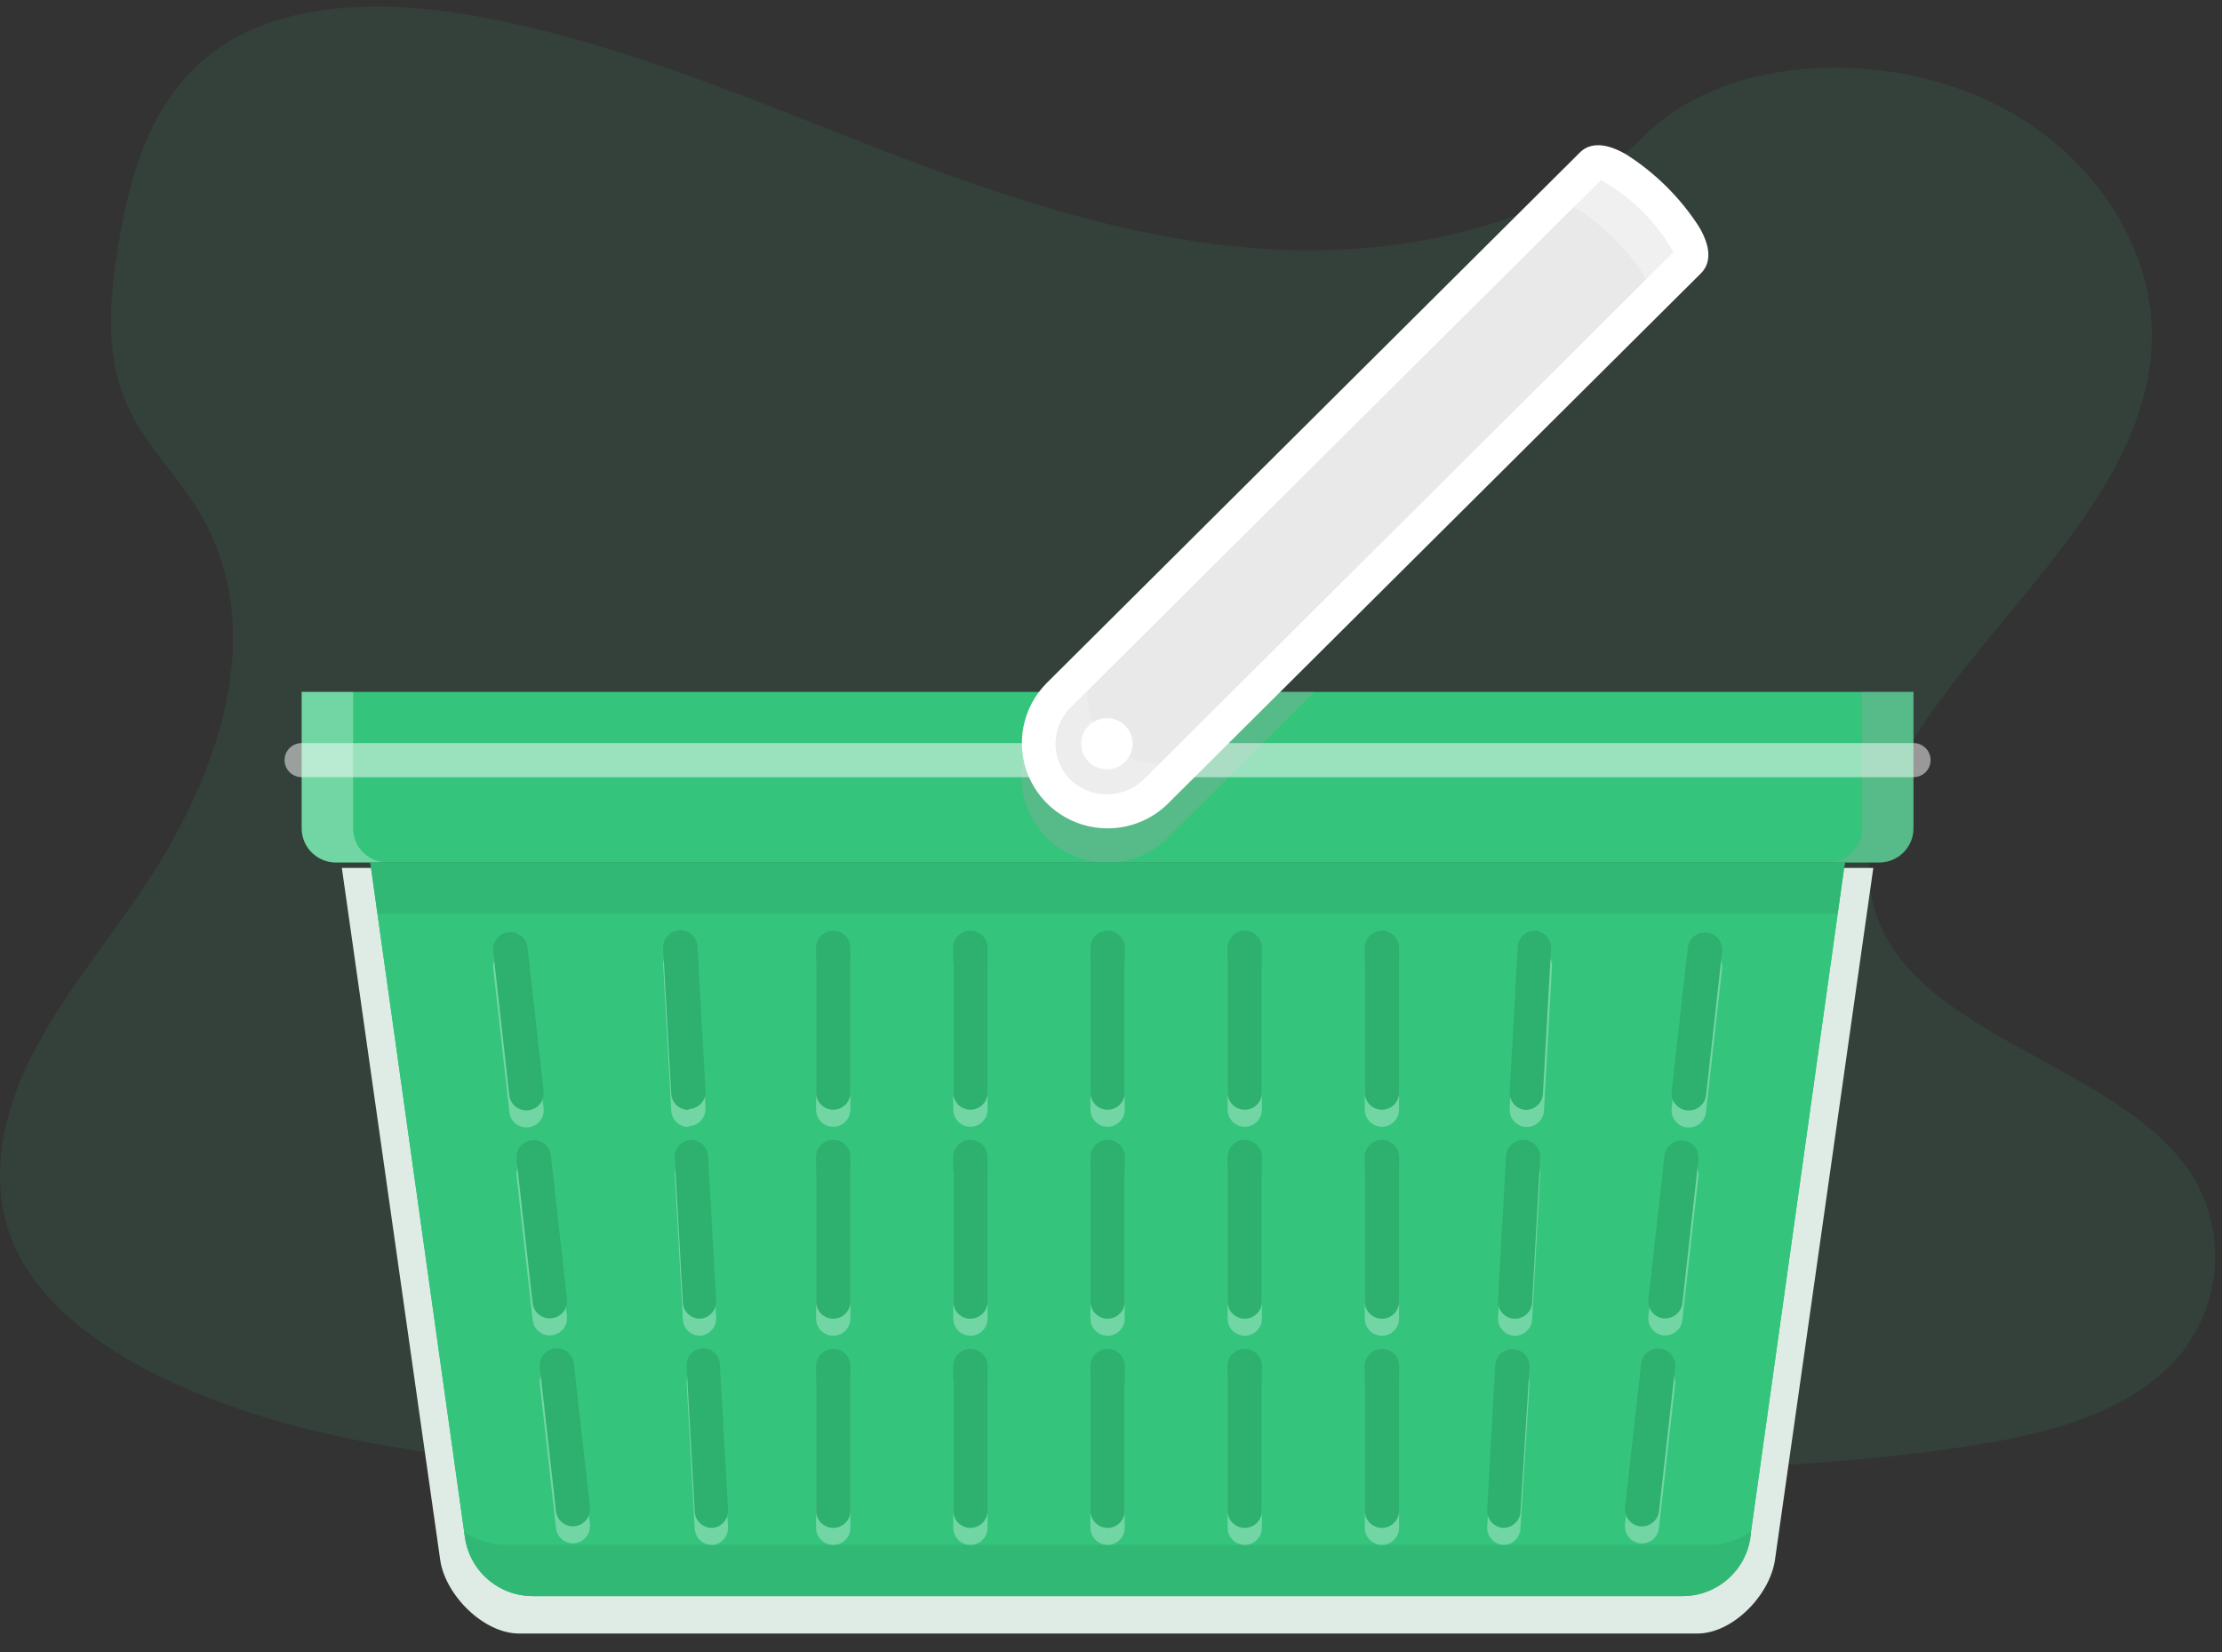 <?xml version="1.0" encoding="UTF-8"?>
<svg width="117px" height="87px" viewBox="0 0 117 87" version="1.1" xmlns="http://www.w3.org/2000/svg" xmlns:xlink="http://www.w3.org/1999/xlink">
    <rect x="0" y="0" width="117" height="87" fill="#333333" stroke="none"/>
    <!-- Generator: Sketch 54.1 (76490) - https://sketchapp.com -->
    <title>Illustrations/Basket 2</title>
    <desc>Created with Sketch.</desc>
    <g id="9.0-Cart-/-Checkout" stroke="none" stroke-width="1" fill="none" fill-rule="evenodd">
        <g id="Desktop---View-Cart/Empty-State" transform="translate(-454, -238)">
            <g id="Illustrations/Basket-2" transform="translate(454, 238)">
                <g id="Illustrations/Basket">
                    <g id="Basket-Icon" transform="translate(0, 0.348)">
                        <path d="M67.777,12.821 C60.298,12.561 53.176,10.156 46.374,7.527 C39.572,4.897 32.835,1.982 25.539,0.587 C20.844,-0.309 15.474,-0.436 11.692,2.071 C8.051,4.488 6.874,8.647 6.242,12.513 C5.766,15.42 5.487,18.48 6.79,21.201 C7.696,23.09 9.302,24.678 10.413,26.489 C14.281,32.786 11.547,40.551 7.357,46.7 C5.392,49.585 3.11,52.339 1.593,55.407 C0.075,58.475 -0.626,61.995 0.702,65.129 C2.017,68.236 5.151,70.566 8.548,72.206 C15.445,75.537 23.57,76.49 31.498,77.031 C49.043,78.226 66.679,77.708 84.27,77.191 C90.78,76.998 97.319,76.804 103.722,75.801 C107.279,75.245 110.951,74.361 113.533,72.228 C116.786,69.66 117.6,65.066 115.425,61.539 C111.741,55.844 101.559,54.43 98.981,48.318 C97.564,44.953 99.019,41.206 101.08,38.085 C105.498,31.392 112.903,25.519 113.294,17.869 C113.562,12.612 110.002,7.355 104.498,4.865 C98.731,2.259 90.728,2.586 86.475,6.901 C82.083,11.34 74.38,13.052 67.777,12.821 Z" id="Background" fill="#34C47C" opacity="0.1"></path>
                        <g id="Basket" transform="translate(14.4, 7.2)" fill-rule="nonzero">
                            <path d="M86.354,36.077 L86.354,28.889 L1.486,28.889 L1.486,36.077 C1.486,37.07 2.294,37.874 3.291,37.874 L84.549,37.874 C85.546,37.874 86.354,37.07 86.354,36.077 Z" id="Path" fill="#34C47C"></path>
                            <path d="M79.064,74.585 L84.24,38.16 L3.6,38.16 L8.776,74.585 C9.035,76.453 11.074,78.498 12.96,78.48 L74.978,78.48 C76.85,78.479 78.807,76.438 79.064,74.585 Z" id="Path" fill="#DFECE5"></path>
                            <path d="M42.051,28.889 L40.688,30.246 C39.461,31.485 39.063,33.317 39.666,34.949 C40.269,36.581 41.764,37.721 43.505,37.874 L44.263,37.874 C45.321,37.791 46.315,37.339 47.071,36.598 L54.817,28.889 L42.051,28.889 Z" id="Path" fill="#A3A2A7" opacity="0.3"></path>
                            <path d="M83.646,28.889 L83.646,36.077 C83.646,37.07 82.837,37.874 81.84,37.874 L84.549,37.874 C85.546,37.874 86.354,37.07 86.354,36.077 L86.354,28.889 L83.646,28.889 Z" id="Path" fill="#A3A2A7" opacity="0.3"></path>
                            <path d="M4.194,36.077 L4.194,28.889 L1.486,28.889 L1.486,36.077 C1.486,37.07 2.294,37.874 3.291,37.874 L6,37.874 C5.003,37.874 4.194,37.07 4.194,36.077 Z" id="Path" fill="#FFFFFF" opacity="0.3"></path>
                            <path d="M77.759,73.411 L82.743,37.874 L5.097,37.874 L10.081,73.411 C10.331,75.2 11.877,76.528 13.692,76.51 L74.184,76.51 C75.986,76.51 77.511,75.187 77.759,73.411 Z" id="Path" fill="#34C47C"></path>
                            <path d="M77.759,73.411 L82.743,37.874 L5.097,37.874 L10.081,73.411 C10.331,75.2 11.877,76.528 13.692,76.51 L74.184,76.51 C75.986,76.51 77.511,75.187 77.759,73.411 Z" id="Path" fill="#34C47C"></path>
                            <path d="M75.592,73.815 L12.248,73.815 C11.457,73.813 10.686,73.571 10.036,73.123 L10.081,73.411 C10.331,75.2 11.877,76.528 13.692,76.51 L74.184,76.51 C75.999,76.528 77.546,75.2 77.795,73.411 L77.795,73.123 C77.148,73.57 76.38,73.811 75.592,73.815 L75.592,73.815 Z" id="Path" fill="#289961" opacity="0.3"></path>
                            <polygon id="Path" fill="#289961" opacity="0.3" points="5.476 40.57 82.364 40.57 82.743 37.874 5.097 37.874"></polygon>
                            <g id="Group" opacity="0.5" transform="translate(0.583, 31.585)" fill="#FFFFFF">
                                <path d="M85.771,1.797 L0.903,1.797 C0.404,1.797 0,1.395 0,0.899 C0,0.402 0.404,0 0.903,0 L85.771,0 C86.27,0 86.674,0.402 86.674,0.899 C86.674,1.395 86.27,1.797 85.771,1.797 Z" id="Path"></path>
                            </g>
                            <g id="Group" opacity="0.3" transform="translate(11.417, 42.188)">
                                <path d="M1.056,1.158 L1.905,8.741" id="Path" fill="#6D6DA8"></path>
                                <path d="M1.905,9.64 C1.443,9.643 1.053,9.297 1.002,8.84 L0.153,1.257 C0.118,0.936 0.257,0.62 0.519,0.429 C0.781,0.238 1.125,0.2 1.422,0.33 C1.719,0.46 1.924,0.738 1.959,1.059 L2.808,8.642 C2.861,9.133 2.506,9.574 2.013,9.631 L1.905,9.64 Z" id="Path" fill="#FFFFFF"></path>
                                <path d="M3.512,23.064 L4.361,30.647" id="Path" fill="#6D6DA8"></path>
                                <path d="M4.361,31.546 C3.899,31.548 3.509,31.203 3.458,30.746 L2.609,23.162 C2.556,22.672 2.911,22.231 3.404,22.174 C3.897,22.122 4.34,22.475 4.397,22.965 L5.246,30.548 C5.298,31.039 4.944,31.48 4.451,31.537 L4.361,31.546 Z" id="Path" fill="#FFFFFF"></path>
                                <path d="M2.284,12.111 L3.133,19.694" id="Path" fill="#6D6DA8"></path>
                                <path d="M3.133,20.593 C2.671,20.596 2.281,20.25 2.23,19.793 L1.381,12.21 C1.327,11.713 1.686,11.267 2.185,11.212 C2.684,11.158 3.132,11.516 3.187,12.012 L4.036,19.595 C4.089,20.086 3.734,20.527 3.241,20.584 L3.133,20.593 Z" id="Path" fill="#FFFFFF"></path>
                                <path d="M10.004,1.095 L10.437,8.714" id="Path" fill="#6D6DA8"></path>
                                <path d="M10.428,9.613 C9.929,9.613 9.525,9.211 9.525,8.714 L9.101,1.104 C9.073,0.608 9.455,0.183 9.954,0.156 C10.453,0.129 10.879,0.509 10.907,1.005 L11.331,8.616 C11.346,8.854 11.264,9.088 11.105,9.267 C10.946,9.446 10.722,9.554 10.482,9.568 L10.428,9.613 Z" id="Path" fill="#FFFFFF"></path>
                                <path d="M11.232,23.091 L11.665,30.71" id="Path" fill="#6D6DA8"></path>
                                <path d="M11.665,31.626 C11.166,31.626 10.762,31.224 10.762,30.728 L10.338,23.118 C10.323,22.879 10.404,22.645 10.563,22.466 C10.723,22.287 10.947,22.179 11.186,22.165 C11.685,22.165 12.089,22.567 12.089,23.064 L12.514,30.674 C12.547,31.145 12.207,31.561 11.737,31.626 L11.665,31.626 Z" id="Path" fill="#FFFFFF"></path>
                                <path d="M10.618,12.093 L11.051,19.712" id="Path" fill="#6D6DA8"></path>
                                <path d="M11.042,20.611 C10.56,20.611 10.163,20.236 10.139,19.757 L9.715,12.147 C9.7,11.908 9.781,11.674 9.94,11.495 C10.1,11.316 10.324,11.208 10.563,11.194 C11.045,11.194 11.442,11.569 11.466,12.048 L11.891,19.658 C11.905,19.897 11.824,20.131 11.665,20.31 C11.506,20.489 11.282,20.597 11.042,20.611 Z" id="Path" fill="#FFFFFF"></path>
                                <path d="M18.057,9.604 C17.559,9.604 17.154,9.202 17.154,8.705 L17.154,1.077 C17.154,0.581 17.559,0.179 18.057,0.179 C18.556,0.179 18.96,0.581 18.96,1.077 L18.96,8.705 C18.96,9.202 18.556,9.604 18.057,9.604 Z" id="Path" fill="#FFFFFF"></path>
                                <path d="M18.057,31.626 C17.559,31.626 17.154,31.224 17.154,30.728 L17.154,23.1 C17.154,22.603 17.559,22.201 18.057,22.201 C18.556,22.201 18.96,22.603 18.96,23.1 L18.96,30.728 C18.96,31.224 18.556,31.626 18.057,31.626 Z" id="Path" fill="#FFFFFF"></path>
                                <path d="M18.057,20.611 C17.559,20.611 17.154,20.208 17.154,19.712 L17.154,12.093 C17.154,11.597 17.559,11.194 18.057,11.194 C18.556,11.194 18.96,11.597 18.96,12.093 L18.96,19.712 C18.96,20.208 18.556,20.611 18.057,20.611 L18.057,20.611 Z" id="Path" fill="#FFFFFF"></path>
                                <path d="M25.28,9.604 C24.781,9.604 24.377,9.202 24.377,8.705 L24.377,1.077 C24.377,0.581 24.781,0.179 25.28,0.179 C25.779,0.179 26.183,0.581 26.183,1.077 L26.183,8.705 C26.183,9.202 25.779,9.604 25.28,9.604 Z" id="Path" fill="#FFFFFF"></path>
                                <path d="M25.28,31.626 C24.781,31.626 24.377,31.224 24.377,30.728 L24.377,23.1 C24.377,22.603 24.781,22.201 25.28,22.201 C25.779,22.201 26.183,22.603 26.183,23.1 L26.183,30.728 C26.183,31.224 25.779,31.626 25.28,31.626 Z" id="Path" fill="#FFFFFF"></path>
                                <path d="M25.28,20.611 C24.781,20.611 24.377,20.208 24.377,19.712 L24.377,12.093 C24.377,11.597 24.781,11.194 25.28,11.194 C25.779,11.194 26.183,11.597 26.183,12.093 L26.183,19.712 C26.183,20.208 25.779,20.611 25.28,20.611 L25.28,20.611 Z" id="Path" fill="#FFFFFF"></path>
                                <path d="M32.503,9.604 C32.004,9.604 31.6,9.202 31.6,8.705 L31.6,1.077 C31.6,0.581 32.004,0.179 32.503,0.179 C33.001,0.179 33.406,0.581 33.406,1.077 L33.406,8.705 C33.406,9.202 33.001,9.604 32.503,9.604 Z" id="Path" fill="#FFFFFF"></path>
                                <path d="M32.503,31.626 C32.004,31.626 31.6,31.224 31.6,30.728 L31.6,23.1 C31.6,22.603 32.004,22.201 32.503,22.201 C33.001,22.201 33.406,22.603 33.406,23.1 L33.406,30.728 C33.406,31.224 33.001,31.626 32.503,31.626 Z" id="Path" fill="#FFFFFF"></path>
                                <path d="M32.503,20.611 C32.004,20.611 31.6,20.208 31.6,19.712 L31.6,12.093 C31.6,11.597 32.004,11.194 32.503,11.194 C33.001,11.194 33.406,11.597 33.406,12.093 L33.406,19.712 C33.406,20.208 33.001,20.611 32.503,20.611 L32.503,20.611 Z" id="Path" fill="#FFFFFF"></path>
                                <path d="M39.726,9.604 C39.227,9.604 38.823,9.202 38.823,8.705 L38.823,1.077 C38.823,0.581 39.227,0.179 39.726,0.179 C40.224,0.179 40.629,0.581 40.629,1.077 L40.629,8.705 C40.629,9.202 40.224,9.604 39.726,9.604 Z" id="Path" fill="#FFFFFF"></path>
                                <path d="M39.726,31.626 C39.227,31.626 38.823,31.224 38.823,30.728 L38.823,23.1 C38.823,22.603 39.227,22.201 39.726,22.201 C40.224,22.201 40.629,22.603 40.629,23.1 L40.629,30.728 C40.629,31.224 40.224,31.626 39.726,31.626 Z" id="Path" fill="#FFFFFF"></path>
                                <path d="M39.726,20.611 C39.227,20.611 38.823,20.208 38.823,19.712 L38.823,12.093 C38.823,11.597 39.227,11.194 39.726,11.194 C40.224,11.194 40.629,11.597 40.629,12.093 L40.629,19.712 C40.629,20.208 40.224,20.611 39.726,20.611 L39.726,20.611 Z" id="Path" fill="#FFFFFF"></path>
                                <path d="M46.949,9.604 C46.45,9.604 46.046,9.202 46.046,8.705 L46.046,1.077 C46.046,0.581 46.45,0.179 46.949,0.179 C47.447,0.179 47.851,0.581 47.851,1.077 L47.851,8.705 C47.851,9.202 47.447,9.604 46.949,9.604 Z" id="Path" fill="#FFFFFF"></path>
                                <path d="M46.949,31.626 C46.45,31.626 46.046,31.224 46.046,30.728 L46.046,23.1 C46.046,22.603 46.45,22.201 46.949,22.201 C47.447,22.201 47.851,22.603 47.851,23.1 L47.851,30.728 C47.851,31.224 47.447,31.626 46.949,31.626 Z" id="Path" fill="#FFFFFF"></path>
                                <path d="M46.949,20.611 C46.45,20.611 46.046,20.208 46.046,19.712 L46.046,12.093 C46.046,11.597 46.45,11.194 46.949,11.194 C47.447,11.194 47.851,11.597 47.851,12.093 L47.851,19.712 C47.851,20.208 47.447,20.611 46.949,20.611 L46.949,20.611 Z" id="Path" fill="#FFFFFF"></path>
                                <path d="M55.002,1.095 L54.569,8.714" id="Path" fill="#6D6DA8"></path>
                                <path d="M54.578,9.613 L54.524,9.613 C54.284,9.599 54.06,9.491 53.9,9.312 C53.741,9.133 53.66,8.899 53.675,8.66 L54.099,1.077 C54.117,0.756 54.305,0.469 54.594,0.324 C54.882,0.178 55.226,0.197 55.496,0.373 C55.767,0.549 55.923,0.855 55.905,1.176 L55.481,8.786 C55.443,9.254 55.049,9.614 54.578,9.613 Z" id="Path" fill="#FFFFFF"></path>
                                <path d="M53.774,23.091 L53.341,30.71" id="Path" fill="#6D6DA8"></path>
                                <path d="M53.341,31.626 L53.341,31.626 C53.101,31.613 52.877,31.504 52.718,31.326 C52.558,31.147 52.477,30.912 52.492,30.674 L52.916,23.064 C52.934,22.743 53.123,22.455 53.411,22.31 C53.699,22.165 54.043,22.184 54.314,22.36 C54.584,22.535 54.74,22.841 54.722,23.162 L54.244,30.728 C54.244,31.224 53.839,31.626 53.341,31.626 Z" id="Path" fill="#FFFFFF"></path>
                                <path d="M54.388,12.093 L53.955,19.712" id="Path" fill="#6D6DA8"></path>
                                <path d="M53.964,20.611 L53.91,20.611 C53.67,20.597 53.446,20.489 53.287,20.31 C53.127,20.131 53.046,19.897 53.061,19.658 L53.485,12.048 C53.497,11.809 53.603,11.585 53.781,11.425 C53.959,11.265 54.194,11.182 54.433,11.194 C54.673,11.208 54.897,11.316 55.056,11.495 C55.216,11.674 55.297,11.908 55.282,12.147 L54.858,19.757 C54.834,20.232 54.442,20.607 53.964,20.611 Z" id="Path" fill="#FFFFFF"></path>
                                <path d="M63.949,1.158 L63.101,8.741" id="Path" fill="#6D6DA8"></path>
                                <path d="M63.101,9.64 L63.001,9.64 C62.509,9.583 62.154,9.142 62.207,8.651 L63.056,1.077 C63.11,0.581 63.559,0.223 64.058,0.277 C64.556,0.332 64.916,0.778 64.861,1.275 L64.013,8.858 C63.953,9.312 63.56,9.648 63.101,9.64 Z" id="Path" fill="#FFFFFF"></path>
                                <path d="M61.494,23.064 L60.645,30.647" id="Path" fill="#6D6DA8"></path>
                                <path d="M60.645,31.546 L60.546,31.546 C60.053,31.489 59.698,31.048 59.751,30.557 L60.6,22.974 C60.656,22.484 61.1,22.13 61.593,22.183 C62.086,22.239 62.44,22.681 62.387,23.171 L61.539,30.728 C61.497,31.189 61.11,31.543 60.645,31.546 Z" id="Path" fill="#FFFFFF"></path>
                                <path d="M62.721,12.111 L61.873,19.694" id="Path" fill="#6D6DA8"></path>
                                <path d="M61.873,20.593 L61.773,20.593 C61.281,20.536 60.926,20.095 60.979,19.604 L61.828,12.021 C61.884,11.531 62.328,11.178 62.821,11.23 C63.313,11.287 63.668,11.728 63.615,12.219 L62.767,19.802 C62.712,20.252 62.329,20.591 61.873,20.593 Z" id="Path" fill="#FFFFFF"></path>
                            </g>
                            <path d="M12.473,42.448 L13.322,50.031" id="Path" fill="#2EB06F"></path>
                            <path d="M13.322,50.93 C12.86,50.933 12.47,50.587 12.419,50.13 L11.571,42.547 C11.535,42.226 11.674,41.91 11.936,41.719 C12.198,41.528 12.542,41.49 12.839,41.62 C13.136,41.75 13.341,42.028 13.376,42.349 L14.225,49.932 C14.278,50.423 13.923,50.864 13.431,50.921 L13.322,50.93 Z" id="Path" fill="#2EB06F"></path>
                            <path d="M14.929,64.354 L15.778,71.937" id="Path" fill="#2EB06F"></path>
                            <path d="M15.778,72.835 C15.316,72.838 14.926,72.493 14.875,72.036 L14.026,64.452 C13.974,63.962 14.328,63.52 14.821,63.464 C15.314,63.411 15.757,63.764 15.814,64.255 L16.663,71.838 C16.716,72.329 16.361,72.77 15.868,72.827 L15.778,72.835 Z" id="Path" fill="#2EB06F"></path>
                            <path d="M13.701,53.401 L14.55,60.984" id="Path" fill="#2EB06F"></path>
                            <path d="M14.55,61.883 C14.088,61.885 13.698,61.54 13.647,61.083 L12.799,53.5 C12.744,53.003 13.103,52.557 13.602,52.502 C14.101,52.448 14.549,52.806 14.604,53.302 L15.453,60.885 C15.506,61.376 15.151,61.817 14.658,61.874 L14.55,61.883 Z" id="Path" fill="#2EB06F"></path>
                            <path d="M21.421,42.385 L21.854,50.004" id="Path" fill="#2EB06F"></path>
                            <path d="M21.845,50.903 C21.347,50.903 20.942,50.501 20.942,50.004 L20.518,42.394 C20.5,42.073 20.656,41.767 20.926,41.591 C21.197,41.415 21.541,41.396 21.829,41.542 C22.117,41.687 22.306,41.974 22.324,42.295 L22.748,49.905 C22.763,50.144 22.682,50.378 22.522,50.557 C22.363,50.736 22.139,50.844 21.899,50.858 L21.845,50.903 Z" id="Path" fill="#2EB06F"></path>
                            <path d="M22.649,64.38 L23.082,72" id="Path" fill="#2EB06F"></path>
                            <path d="M23.082,72.916 C22.583,72.916 22.179,72.514 22.179,72.018 L21.755,64.407 C21.74,64.169 21.821,63.935 21.98,63.756 C22.14,63.577 22.364,63.469 22.604,63.455 C23.102,63.455 23.506,63.857 23.506,64.354 L23.931,71.964 C23.964,72.435 23.624,72.851 23.154,72.916 L23.082,72.916 Z" id="Path" fill="#2EB06F"></path>
                            <path d="M22.035,53.383 L22.468,61.002" id="Path" fill="#2EB06F"></path>
                            <path d="M22.459,61.901 C21.978,61.901 21.58,61.526 21.556,61.047 L21.132,53.437 C21.117,53.198 21.198,52.964 21.358,52.785 C21.517,52.606 21.741,52.498 21.981,52.484 C22.462,52.484 22.859,52.859 22.883,53.338 L23.308,60.948 C23.323,61.187 23.241,61.421 23.082,61.6 C22.923,61.778 22.699,61.887 22.459,61.901 Z" id="Path" fill="#2EB06F"></path>
                            <path d="M29.474,50.894 C28.976,50.894 28.571,50.492 28.571,49.995 L28.571,42.367 C28.571,41.871 28.976,41.468 29.474,41.468 C29.973,41.468 30.377,41.871 30.377,42.367 L30.377,49.995 C30.377,50.492 29.973,50.894 29.474,50.894 Z" id="Path" fill="#2EB06F"></path>
                            <path d="M29.474,72.916 C28.976,72.916 28.571,72.514 28.571,72.018 L28.571,64.389 C28.571,63.893 28.976,63.491 29.474,63.491 C29.973,63.491 30.377,63.893 30.377,64.389 L30.377,72.018 C30.377,72.514 29.973,72.916 29.474,72.916 Z" id="Path" fill="#2EB06F"></path>
                            <path d="M29.474,61.901 C28.976,61.901 28.571,61.498 28.571,61.002 L28.571,53.383 C28.571,52.886 28.976,52.484 29.474,52.484 C29.973,52.484 30.377,52.886 30.377,53.383 L30.377,61.002 C30.377,61.498 29.973,61.901 29.474,61.901 L29.474,61.901 Z" id="Path" fill="#2EB06F"></path>
                            <path d="M36.697,50.894 C36.199,50.894 35.794,50.492 35.794,49.995 L35.794,42.367 C35.794,41.871 36.199,41.468 36.697,41.468 C37.196,41.468 37.6,41.871 37.6,42.367 L37.6,49.995 C37.6,50.492 37.196,50.894 36.697,50.894 Z" id="Path" fill="#2EB06F"></path>
                            <path d="M36.697,72.916 C36.199,72.916 35.794,72.514 35.794,72.018 L35.794,64.389 C35.794,63.893 36.199,63.491 36.697,63.491 C37.196,63.491 37.6,63.893 37.6,64.389 L37.6,72.018 C37.6,72.514 37.196,72.916 36.697,72.916 Z" id="Path" fill="#2EB06F"></path>
                            <path d="M36.697,61.901 C36.199,61.901 35.794,61.498 35.794,61.002 L35.794,53.383 C35.794,52.886 36.199,52.484 36.697,52.484 C37.196,52.484 37.6,52.886 37.6,53.383 L37.6,61.002 C37.6,61.498 37.196,61.901 36.697,61.901 L36.697,61.901 Z" id="Path" fill="#2EB06F"></path>
                            <path d="M43.92,50.894 C43.421,50.894 43.017,50.492 43.017,49.995 L43.017,42.367 C43.017,41.871 43.421,41.468 43.92,41.468 C44.419,41.468 44.823,41.871 44.823,42.367 L44.823,49.995 C44.823,50.492 44.419,50.894 43.92,50.894 Z" id="Path" fill="#2EB06F"></path>
                            <path d="M43.92,72.916 C43.421,72.916 43.017,72.514 43.017,72.018 L43.017,64.389 C43.017,63.893 43.421,63.491 43.92,63.491 C44.419,63.491 44.823,63.893 44.823,64.389 L44.823,72.018 C44.823,72.514 44.419,72.916 43.92,72.916 Z" id="Path" fill="#2EB06F"></path>
                            <path d="M43.92,61.901 C43.421,61.901 43.017,61.498 43.017,61.002 L43.017,53.383 C43.017,52.886 43.421,52.484 43.92,52.484 C44.419,52.484 44.823,52.886 44.823,53.383 L44.823,61.002 C44.823,61.498 44.419,61.901 43.92,61.901 L43.92,61.901 Z" id="Path" fill="#2EB06F"></path>
                            <path d="M51.143,50.894 C50.644,50.894 50.24,50.492 50.24,49.995 L50.24,42.367 C50.24,41.871 50.644,41.468 51.143,41.468 C51.641,41.468 52.046,41.871 52.046,42.367 L52.046,49.995 C52.046,50.492 51.641,50.894 51.143,50.894 Z" id="Path" fill="#2EB06F"></path>
                            <path d="M51.143,72.916 C50.644,72.916 50.24,72.514 50.24,72.018 L50.24,64.389 C50.24,63.893 50.644,63.491 51.143,63.491 C51.641,63.491 52.046,63.893 52.046,64.389 L52.046,72.018 C52.046,72.514 51.641,72.916 51.143,72.916 Z" id="Path" fill="#2EB06F"></path>
                            <path d="M51.143,61.901 C50.644,61.901 50.24,61.498 50.24,61.002 L50.24,53.383 C50.24,52.886 50.644,52.484 51.143,52.484 C51.641,52.484 52.046,52.886 52.046,53.383 L52.046,61.002 C52.046,61.498 51.641,61.901 51.143,61.901 L51.143,61.901 Z" id="Path" fill="#2EB06F"></path>
                            <path d="M58.366,50.894 C57.867,50.894 57.463,50.492 57.463,49.995 L57.463,42.367 C57.463,41.871 57.867,41.468 58.366,41.468 C58.864,41.468 59.269,41.871 59.269,42.367 L59.269,49.995 C59.269,50.492 58.864,50.894 58.366,50.894 Z" id="Path" fill="#2EB06F"></path>
                            <path d="M58.366,72.916 C57.867,72.916 57.463,72.514 57.463,72.018 L57.463,64.389 C57.463,63.893 57.867,63.491 58.366,63.491 C58.864,63.491 59.269,63.893 59.269,64.389 L59.269,72.018 C59.269,72.514 58.864,72.916 58.366,72.916 Z" id="Path" fill="#2EB06F"></path>
                            <path d="M58.366,61.901 C57.867,61.901 57.463,61.498 57.463,61.002 L57.463,53.383 C57.463,52.886 57.867,52.484 58.366,52.484 C58.864,52.484 59.269,52.886 59.269,53.383 L59.269,61.002 C59.269,61.498 58.864,61.901 58.366,61.901 L58.366,61.901 Z" id="Path" fill="#2EB06F"></path>
                            <path d="M66.419,42.385 L65.986,50.004" id="Path" fill="#2EB06F"></path>
                            <path d="M65.995,50.903 L65.941,50.903 C65.701,50.889 65.477,50.781 65.318,50.602 C65.158,50.423 65.077,50.189 65.092,49.95 L65.516,42.367 C65.516,41.871 65.921,41.468 66.419,41.468 C66.659,41.482 66.883,41.591 67.042,41.769 C67.202,41.948 67.283,42.182 67.268,42.421 L66.844,50.031 C66.83,50.497 66.462,50.875 65.995,50.903 Z" id="Path" fill="#2EB06F"></path>
                            <path d="M65.191,64.38 L64.758,72" id="Path" fill="#2EB06F"></path>
                            <path d="M64.758,72.916 L64.758,72.916 C64.518,72.902 64.294,72.794 64.135,72.616 C63.976,72.437 63.894,72.202 63.909,71.964 L64.334,64.354 C64.351,64.033 64.54,63.745 64.828,63.6 C65.116,63.455 65.46,63.474 65.731,63.65 C66.001,63.825 66.157,64.131 66.139,64.452 L65.661,72.018 C65.661,72.514 65.257,72.916 64.758,72.916 Z" id="Path" fill="#2EB06F"></path>
                            <path d="M65.805,53.383 L65.372,61.002" id="Path" fill="#2EB06F"></path>
                            <path d="M65.381,61.901 L65.327,61.901 C65.087,61.887 64.863,61.778 64.704,61.6 C64.544,61.421 64.463,61.187 64.478,60.948 L64.902,53.338 C64.914,53.099 65.021,52.875 65.198,52.715 C65.376,52.555 65.611,52.472 65.85,52.484 C66.09,52.498 66.314,52.606 66.473,52.785 C66.633,52.964 66.714,53.198 66.699,53.437 L66.275,61.047 C66.251,61.522 65.859,61.896 65.381,61.901 Z" id="Path" fill="#2EB06F"></path>
                            <path d="M75.367,42.448 L74.518,50.031" id="Path" fill="#2EB06F"></path>
                            <path d="M74.518,50.93 L74.419,50.93 C73.926,50.873 73.571,50.432 73.624,49.941 L74.473,42.367 C74.528,41.871 74.976,41.513 75.475,41.567 C75.973,41.622 76.333,42.068 76.278,42.565 L75.43,50.148 C75.37,50.602 74.977,50.938 74.518,50.93 Z" id="Path" fill="#2EB06F"></path>
                            <path d="M72.911,64.354 L72.062,71.937" id="Path" fill="#2EB06F"></path>
                            <path d="M72.062,72.835 L71.963,72.835 C71.47,72.779 71.115,72.338 71.168,71.847 L72.017,64.264 C72.074,63.773 72.517,63.42 73.01,63.473 C73.503,63.529 73.857,63.971 73.805,64.461 L72.956,72.018 C72.914,72.479 72.527,72.833 72.062,72.835 Z" id="Path" fill="#2EB06F"></path>
                            <path d="M74.139,53.401 L73.29,60.984" id="Path" fill="#2EB06F"></path>
                            <path d="M73.29,61.883 L73.191,61.883 C72.698,61.826 72.343,61.385 72.396,60.894 L73.245,53.311 C73.301,52.821 73.745,52.468 74.238,52.52 C74.731,52.577 75.085,53.018 75.032,53.508 L74.184,61.092 C74.129,61.542 73.746,61.881 73.29,61.883 Z" id="Path" fill="#2EB06F"></path>
                            <path d="M74.527,6.211 C75.52,5.222 70.41,0.137 69.417,1.125 L41.329,29.078 C40.651,29.752 40.27,30.667 40.27,31.621 C40.27,32.575 40.651,33.489 41.329,34.164 L41.329,34.164 C42.006,34.838 42.925,35.218 43.884,35.218 C44.842,35.218 45.762,34.838 46.439,34.164 L74.527,6.211 Z" id="Path" fill="#E9E9E9"></path>
                            <path d="M49.066,31.585 C47.645,32.999 45.341,32.999 43.92,31.585 C42.499,30.171 42.499,27.878 43.92,26.463 L41.293,29.078 C39.882,30.482 39.882,32.759 41.293,34.164 C42.704,35.568 44.992,35.568 46.403,34.164 L49.066,31.585 Z" id="Path" fill="#FFFFFF" opacity="0.2"></path>
                            <path d="M69.417,1.125 L67.295,3.237 C68.288,2.248 73.398,7.334 72.405,8.322 L74.527,6.211 C75.52,5.222 70.41,0.137 69.417,1.125 Z" id="Path" fill="#FFFFFF" opacity="0.3"></path>
                            <path d="M43.92,36.077 C42.096,36.077 40.451,34.984 39.751,33.307 C39.052,31.63 39.436,29.699 40.724,28.413 L68.785,0.487 C69.164,0.101 69.904,-0.187 71.231,0.586 C72.773,1.568 74.082,2.87 75.069,4.405 C75.845,5.726 75.547,6.462 75.168,6.84 L75.168,6.84 L47.071,34.801 C46.228,35.619 45.097,36.077 43.92,36.077 Z M69.895,1.934 L41.97,29.716 C40.914,30.768 40.914,32.473 41.97,33.526 C43.043,34.539 44.725,34.539 45.798,33.526 L73.714,5.735 C72.821,4.139 71.498,2.823 69.895,1.934 Z" id="Shape" fill="#FFFFFF"></path>
                            <ellipse id="Oval" fill="#FFFFFF" cx="43.884" cy="31.621" rx="1.354" ry="1.348"></ellipse>
                        </g>
                    </g>
                </g>
            </g>
        </g>
    </g>
</svg>